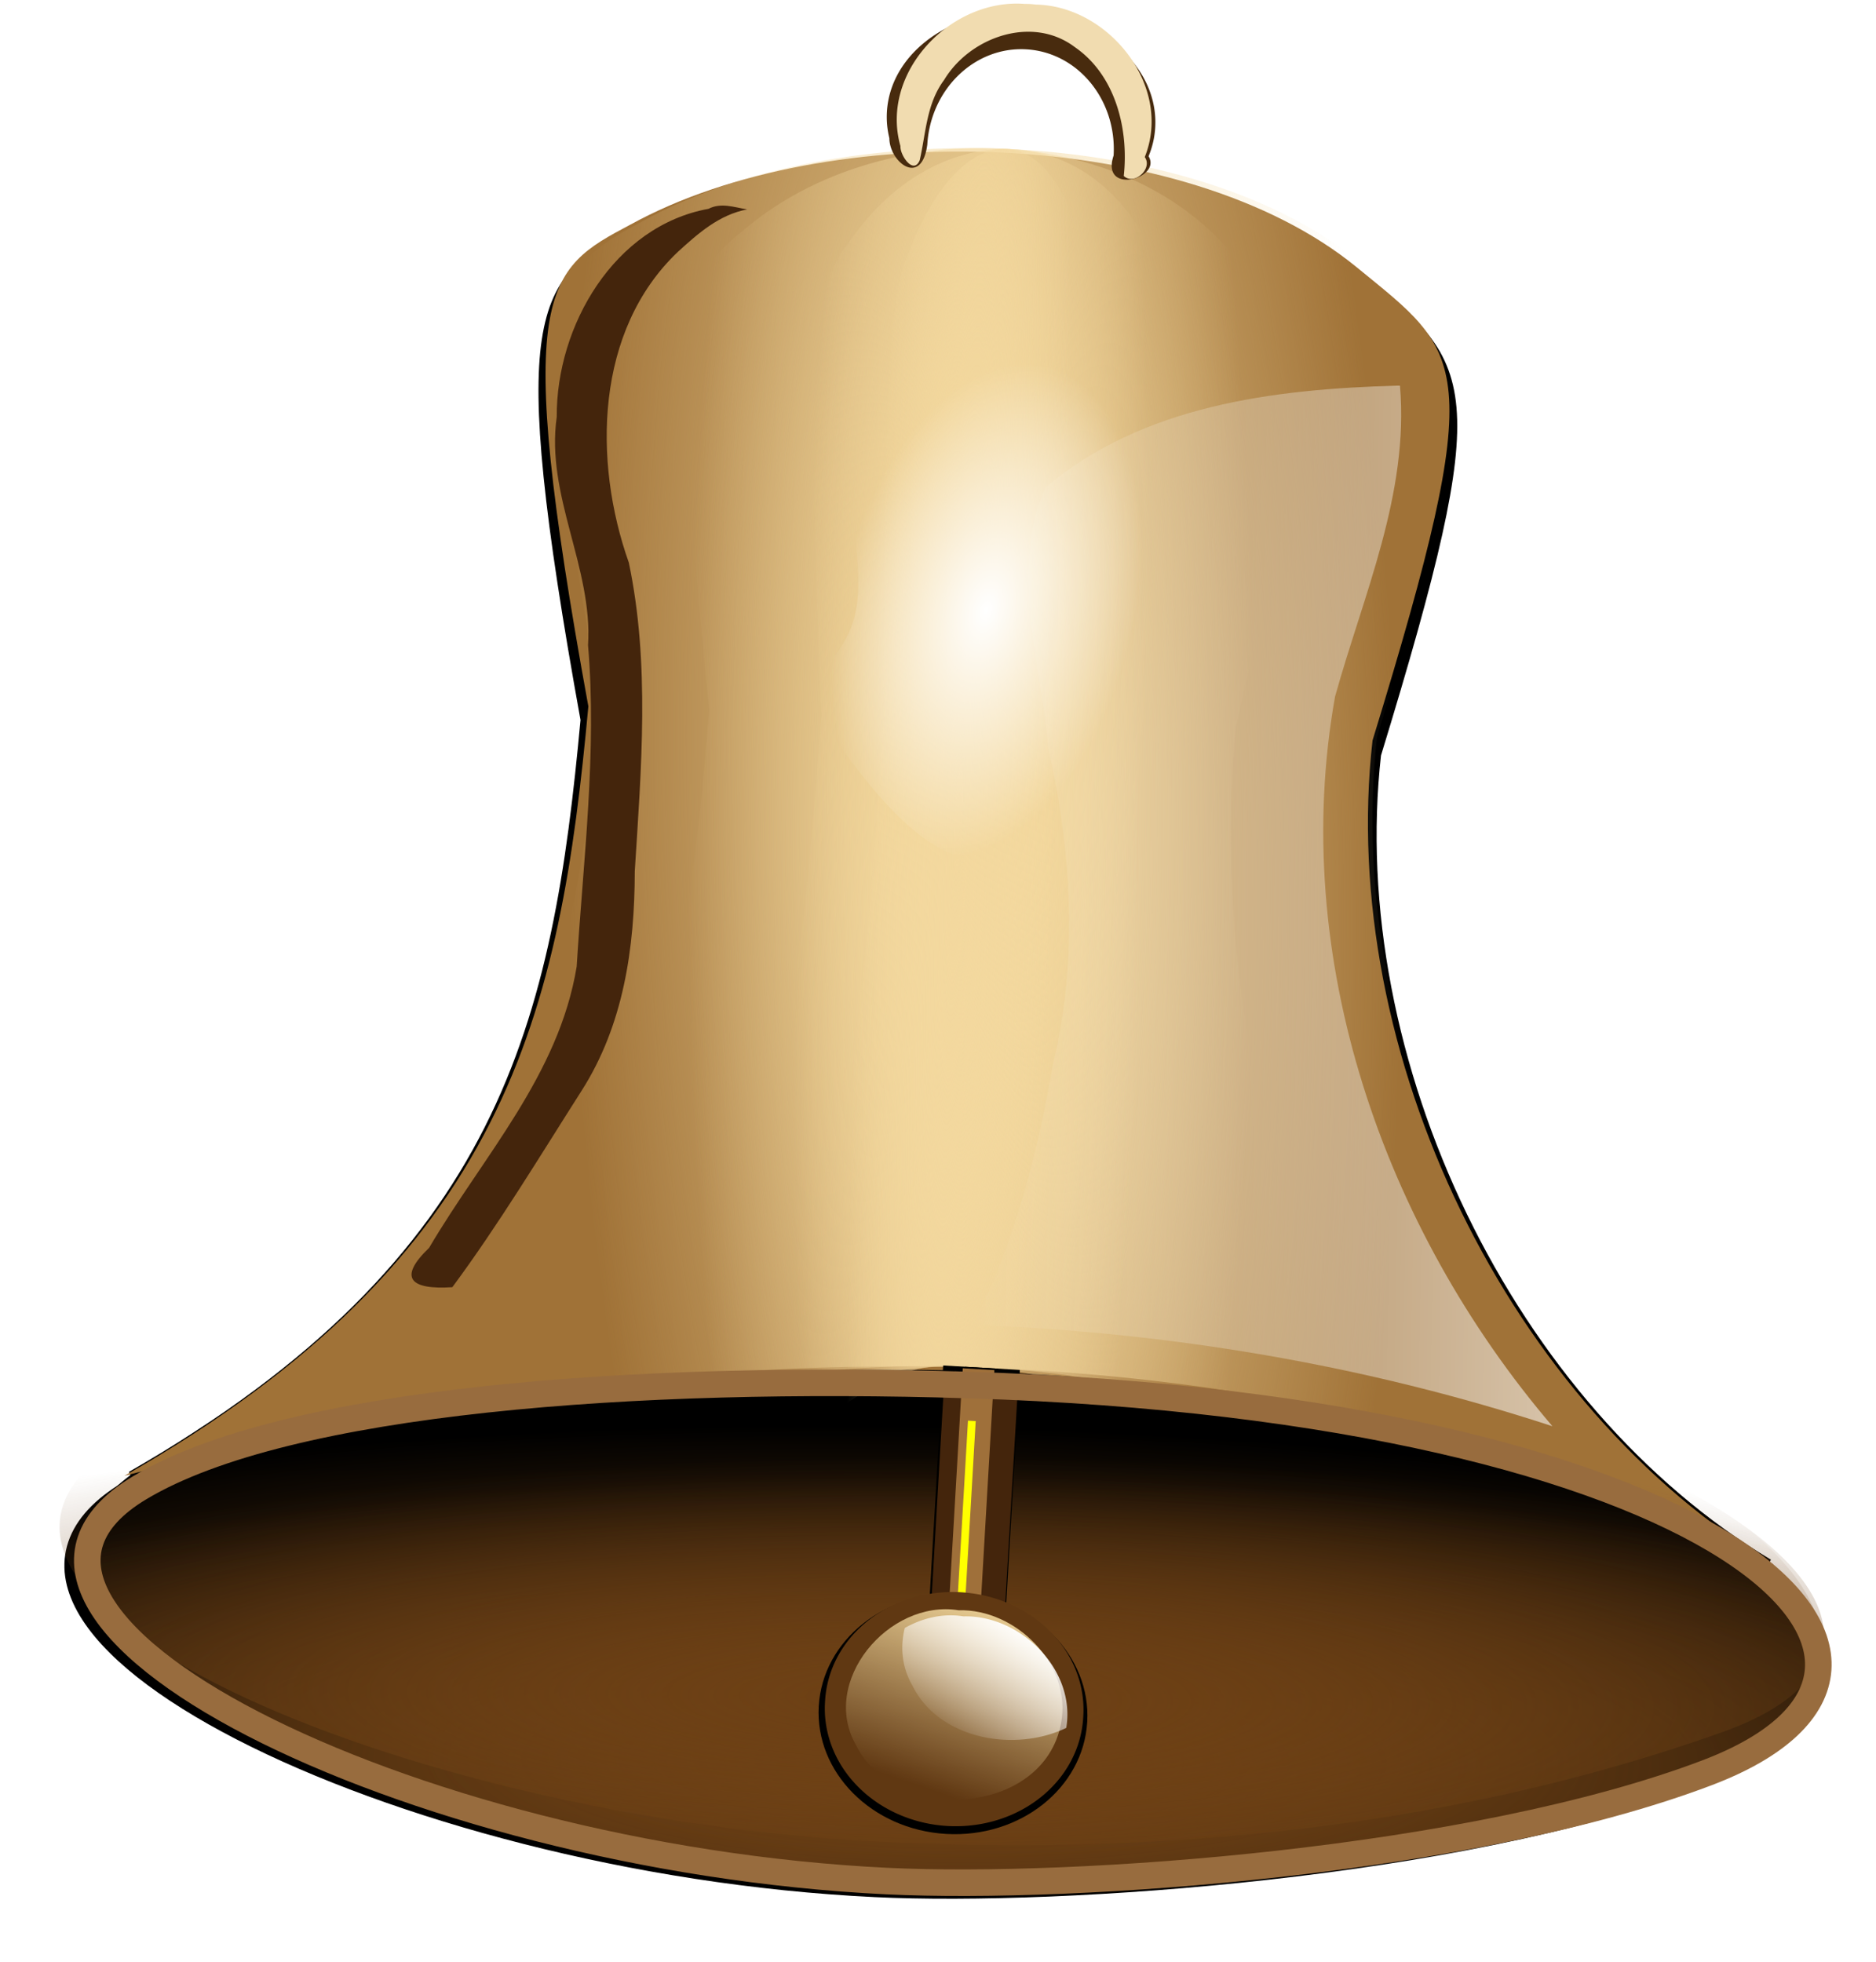<svg xmlns="http://www.w3.org/2000/svg" xmlns:xlink="http://www.w3.org/1999/xlink" viewBox="0 0 594.13 621.44"><defs><radialGradient id="e" xlink:href="#a" gradientUnits="userSpaceOnUse" cy="-4051.7" cx="-239.39" gradientTransform="matrix(.338 -.045 .098 1.663 243.53 2677.3)" r="123.44"/><radialGradient id="k" gradientUnits="userSpaceOnUse" cy="-4081.4" cx="-234.38" gradientTransform="matrix(.761 .143 -.246 1.305 -1059.7 1278.9)" r="28.125"><stop offset="0" stop-color="#fff"/><stop offset="1" stop-color="#fff" stop-opacity="0"/></radialGradient><radialGradient id="d" xlink:href="#a" gradientUnits="userSpaceOnUse" cy="-4051.7" cx="-239.39" gradientTransform="matrix(.498 -.045 .145 1.663 473.85 2677.3)" r="123.44"/><radialGradient id="j" xlink:href="#b" gradientUnits="userSpaceOnUse" cy="-3884.4" cx="-235.62" gradientTransform="matrix(1.495 -.068 .016 .311 176.97 -2727.4)" r="129.17"/><radialGradient id="f" xlink:href="#a" gradientUnits="userSpaceOnUse" cy="-4051.7" cx="-239.39" gradientTransform="matrix(.206 -.045 .06 1.663 58.004 2677.3)" r="123.44"/><radialGradient id="g" xlink:href="#a" gradientUnits="userSpaceOnUse" cy="-4051.7" cx="-239.39" gradientTransform="matrix(.116 -.045 .034 1.663 -70.791 2677.3)" r="123.44"/><radialGradient id="h" xlink:href="#b" gradientUnits="userSpaceOnUse" cy="-3865.3" cx="-230.54" gradientTransform="matrix(1.476 -.073 .016 .33 173.27 -2651.3)" r="129.17"/><radialGradient id="i" xlink:href="#b" gradientUnits="userSpaceOnUse" cy="-3865.3" cx="-230.54" gradientTransform="matrix(1.476 -.077 .016 .348 173.27 -2583.2)" r="129.17"/><filter id="t" color-interpolation-filters="sRGB"><feGaussianBlur stdDeviation=".47"/></filter><filter id="c" color-interpolation-filters="sRGB"><feGaussianBlur stdDeviation="3.848"/></filter><filter id="m" height="1.11" width="1.357" color-interpolation-filters="sRGB" y="-.055" x="-.178"><feGaussianBlur stdDeviation="3.787"/></filter><filter id="n" color-interpolation-filters="sRGB"><feGaussianBlur stdDeviation=".526"/></filter><filter id="o" height="1.051" width="1.752" color-interpolation-filters="sRGB" y="-.026" x="-.376"><feGaussianBlur stdDeviation=".734"/></filter><filter id="p" height="1.106" width="2.553" color-interpolation-filters="sRGB" y="-.053" x="-.777"><feGaussianBlur stdDeviation="1.517"/></filter><filter id="q" color-interpolation-filters="sRGB"><feGaussianBlur stdDeviation=".902"/></filter><linearGradient id="a"><stop offset="0" stop-color="#f3d89e"/><stop offset="1" stop-color="#f3d89e" stop-opacity="0"/></linearGradient><linearGradient id="b"><stop offset="0" stop-color="#6e4115"/><stop offset="1" stop-color="#6e4115" stop-opacity="0"/></linearGradient><linearGradient id="l" y2="-4043" gradientUnits="userSpaceOnUse" x2="-232.81" y1="-4049.2" x1="-81.25"><stop offset="0" stop-color="#fff"/><stop offset="1" stop-color="#fff" stop-opacity="0"/></linearGradient><linearGradient id="r" y2="-3754.7" gradientUnits="userSpaceOnUse" x2="-207.03" gradientTransform="translate(-21.875 -125)" y1="-3782.8" x1="-199.22"><stop offset="0" stop-color="#edd298"/><stop offset="1" stop-color="#edd298" stop-opacity="0"/></linearGradient><linearGradient id="s" y2="-3762.5" gradientUnits="userSpaceOnUse" x2="-206.25" gradientTransform="translate(-21.875 -125)" y1="-3779.7" x1="-196.09"><stop offset="0" stop-color="#fff"/><stop offset="1" stop-color="#fff" stop-opacity="0"/></linearGradient></defs><path d="M-229.26-3966.1c111.2-3.022 153.97 32.38 112.52 50.937-33.839 15.15-92.187 22.788-120.17 23.072-71.187.72-144.42-30.879-113.86-51.679 21.061-14.331 72.802-21.006 121.51-22.33zm-57.342-168.54c27.701-17.569 80.059-19.286 106.51 0 16.506 12.121 20.357 12.388 6.45 69.856-2.51 46.55 25.756 97.355 65.826 118.38-73.62-30.991-155.07-27.465-242.19 1.063 54.345-35.692 59.798-72.448 61.311-117.71-14.75-61.204-10.085-64.115 2.09-71.59z" transform="matrix(2.129 .124 -.124 2.12 298.885 8877.347)" filter="url(#c)" stroke="#000" stroke-width="3.931"/><path d="M307.655 420.326c236.798 24.657 321.687 107.419 237.048 140.024-102.685 39.559-202.827 40.716-262.656 37.9C129.884 591.083-31.879 516.127 44.61 464.9c94.706-63.434 99.358-61.617 263.045-44.574z"/><path d="M199.768 71.085c61.936-34.04 175.075-31.114 229.716 13.414 34.088 27.97 42.36 29.026 5.198 150.032-11.22 99.12 43.406 211.204 127.205 261.162-154.914-75.472-331.023-78.199-522.473-28.23 121.662-69.398 138.009-147.226 146.916-243.72-24.18-132.595-13.754-138.226 13.436-152.66z" fill="#a07237"/><path d="M-288.16-4135.4c27.701-17.569 80.059-19.286 106.51 0 16.506 12.121 20.357 12.388 6.45 69.856-2.51 46.55 25.756 97.355 65.826 118.38-73.62-30.991-155.07-27.465-242.19 1.064 54.345-35.692 59.798-72.448 61.311-117.71-14.75-61.204-10.085-64.115 2.09-71.59z" fill="url(#d)" transform="rotate(3.342 -153086.062 9667.31) scale(2.14)"/><path d="M-272.68-4135.4c18.765-17.569 54.234-19.286 72.153 0 11.181 12.121 13.79 12.388 4.37 69.856-1.701 46.55 17.448 97.355 44.59 118.38-49.87-30.991-105.05-27.465-164.06 1.064 36.816-35.692 40.51-72.448 41.534-117.71-9.993-61.204-6.832-64.115 1.415-71.59z" fill="url(#e)" transform="rotate(3.342 -153086.062 9667.31) scale(2.14)"/><path d="M-256.63-4135.4c11.438-17.569 33.057-19.286 43.979 0 6.815 12.121 8.405 12.388 2.663 69.856-1.036 46.55 10.635 97.355 27.18 118.38-30.398-30.991-64.028-27.465-100 1.064 22.44-35.692 24.691-72.448 25.315-117.71-6.09-61.204-4.164-64.115.863-71.59z" fill="url(#f)" transform="rotate(3.342 -153086.062 9667.31) scale(2.14)"/><path d="M-247.77-4135.4c6.434-17.569 18.594-19.286 24.738 0 3.834 12.121 4.728 12.388 1.498 69.856-.583 46.55 5.982 97.355 15.29 118.38-17.1-30.991-36.017-27.465-56.25 1.064 12.621-35.692 13.888-72.448 14.24-117.71-3.427-61.204-2.343-64.115.484-71.59z" fill="url(#g)" transform="rotate(3.342 -153086.062 9667.31) scale(2.14)"/><path d="M-230.04-3975.4c111.15 5.052 153.01 41.352 114.41 58.87-46.83 21.254-93.52 24.522-121.51 24.838-71.187.803-148.7-29.761-114.41-55.745 42.457-32.176 44.677-31.455 121.51-27.963z" fill="url(#h)" transform="rotate(3.342 -153086.062 9667.31) scale(2.14)"/><path d="M-230.04-3980c111.15 5.33 153.01 43.623 114.41 62.104-46.83 22.422-93.52 25.869-121.51 26.202-71.187.847-148.7-31.396-114.41-58.807 42.457-33.944 44.677-33.183 121.51-29.499z" fill="url(#i)" transform="rotate(3.342 -153086.062 9667.31) scale(2.14)"/><path d="M-231.5-3977c112.57 4.768 154.97 39.022 115.87 55.554-47.429 20.057-94.717 23.141-123.06 23.439-72.098.757-150.6-28.084-115.87-52.604 43-30.364 45.249-29.683 123.06-26.388z" fill="url(#j)" transform="rotate(3.342 -153086.062 9667.31) scale(2.14)"/><path d="M-246.21-4119.8c6.434-4.808 18.594-5.277 24.738 0 3.834 3.317 14.103 6.515 10.873 22.241-.583 12.738-3.393 23.515 5.913 29.269-23.349 35.269-34.453 29.984-56.25.291 12.622-9.767 6.077-18.262 6.428-30.648-3.426-16.748 5.47-19.107 8.298-21.153z" fill="url(#k)" transform="rotate(3.342 -153086.062 9667.31) scale(2.14)"/><path d="M-175.41-4117.6c-18.028 1.568-37.354 5.1-50.938 18.094-4.651 12.448.848 25.714 2.625 38.25 4.365 15.206 6.34 31.284 3.445 46.989-1.481 13.342-4.186 26.756-9.539 39.105 29.117-.638 58.35 2.545 86.47 9.969-26.687-27.797-43.04-67.05-38.407-105.94 3.3-15.292 9.209-30.571 6.906-46.5l-.562.03z" fill="url(#l)" transform="rotate(3.342 -153086.062 9667.31) scale(2.14)"/><path d="M-278.53-4137.8c-13.781 3.36-21.489 18.587-20.625 32.062-.986 11.689 6.654 21.945 6.594 33.469 2.254 15.605 1.149 31.752 1.094 47.563-1.687 16.183-12.217 28.865-19.375 42.844-4.417 4.764-2.371 6.375 3.771 5.615 6.246-9.549 11.802-20.114 17.385-30.115 5.633-10.063 6.63-21.545 5.98-32.906.068-15.35.47-30.825-3.542-45.562-6.193-14.694-6.976-34.022 4.562-46.344 2.834-2.905 5.78-5.844 9.875-6.875-1.959-.191-3.893-.825-5.719.25z" filter="url(#m)" fill="#44250c" transform="rotate(3.342 -153086.062 9667.31) scale(2.14)"/><g transform="matrix(2.221 .13 -.129 2.21 305.571 9233.222)" filter="url(#n)"><path d="M-229.691-3932.081c-2.708-.05-5.332.824-7.594 2.281-.536 2.86-.105 5.835 1.656 8.5 4.376 7.64 15.603 9 23.062 4.875.952-8.666-7.738-16.319-16.156-15.594a12.175 12.175 0 00-.969-.062z"/><path d="M-229.501-3932.881c-10.416-1.04-19.955 11.77-13.938 20.875 6.518 11.381 28.263 8.832 30.062-5.031 1.15-8.77-7.625-16.576-16.125-15.844z"/><path d="M-210.161-3918.781c0 9.492-8.57 17.188-19.141 17.188s-19.141-7.695-19.141-17.188c0-9.492 8.57-17.188 19.14-17.188s19.142 7.695 19.142 17.188z"/><path d="M-229.691-3961.081h1.146v31.984h-1.146z"/><path d="M-230.471-3968.481h4.687v45.884h-4.687z"/><path d="M-233.591-3968.481h10.938v45.884h-10.938z"/></g><path d="M299.214 434.53l23.365 1.364-5.724 98.013-23.364-1.365z" fill="#44250c"/><path d="M-229.69-3968h4.688v68.75h-4.688z" filter="url(#o)" fill="#9f703a" transform="matrix(2.136 .125 -.083 1.426 466.178 6120.483)"/><path d="M-207.81-3843h4.688v68.75h-4.688z" transform="matrix(.522 .03 -.058 .994 192.142 4276.165)" filter="url(#p)" fill="#ff0"/><g><path d="M343.066 543.75a40.957 36.778 3.342 11-81.772-4.775 40.957 36.778 3.342 1181.772 4.775z" fill="#603812"/><path d="M-228.72-3907.1c-10.416-1.04-19.955 11.77-13.938 20.875 6.518 11.381 28.263 8.832 30.062-5.031 1.15-8.77-7.625-16.576-16.125-15.844z" filter="url(#q)" fill="url(#r)" transform="rotate(3.342 -152139.759 9666.235) scale(2.14)"/><path d="M-228.91-3906.3c-2.708-.05-5.332.824-7.594 2.281-.536 2.86-.105 5.835 1.656 8.5 4.376 7.64 15.603 9 23.062 4.875.952-8.667-7.738-16.319-16.156-15.594a12.175 12.175 0 00-.968-.062z" fill="url(#s)" transform="rotate(3.342 -152139.759 9666.235) scale(2.14)"/></g><path d="M306.582 438.697c237.912 7.416 324.857 88.373 234 122.842-74.173 28.14-199.763 37.178-259.573 34.294-152.152-7.341-304.643-83.976-236.77-124.594 46.777-27.986 158.133-35.79 262.343-32.542z" stroke="#986c3e" stroke-width="8.411" fill="none"/><path d="M325.407 3.66c-23.463-1.37-43.418 12.861-44.521 31.76a27.87 27.87 0 00.772 8.334c.034 7.659 10.23 15.592 12.017 2.059 1.03-17.633 15.075-31.138 31.367-30.186 16.293.951 28.67 15.998 27.64 33.632-4.221 12.723 15.384 7.29 11.068.238a27.812 27.812 0 002.11-9.114c1.104-18.9-16.993-35.353-40.455-36.723z" fill="#482b0e"/><path d="M-644.54-4312.2c-10.933-.214-20.851 11.351-17.125 22.094-.008 1.307 2.16 4.192 2.969 1.906.68-4.09.516-8.435 2.906-12.062 3.44-6.569 12.47-10.402 19.062-5.969 6.268 3.818 8.66 11.704 8.313 18.595 1.583 1.37 4.269-1.302 2.937-2.97 3.573-10.667-6.58-22.024-17.406-21.593a11.889 11.889 0 00-1.656 0z" filter="url(#t)" fill="#f1dcb0" transform="rotate(3.342 -158711.974 24589.024) scale(2.14)"/></svg>